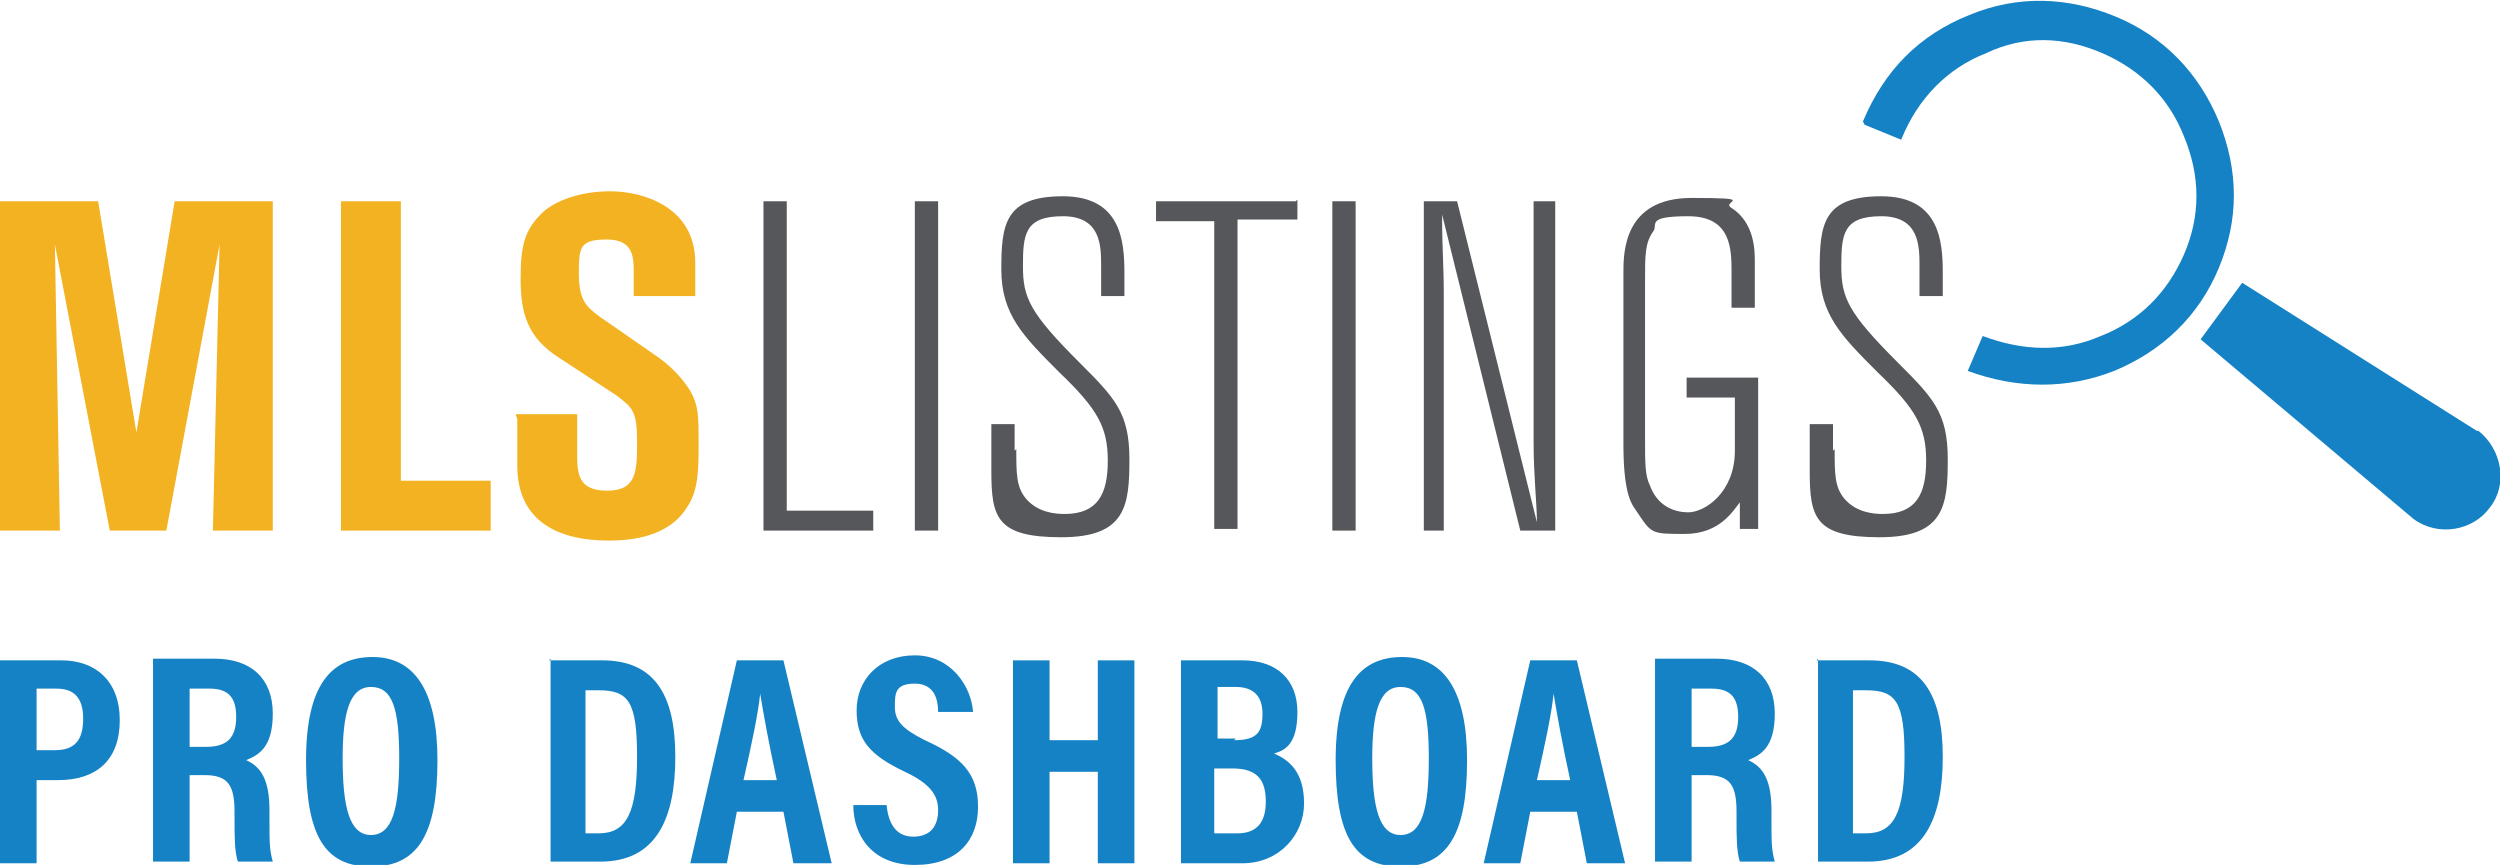<?xml version="1.0" encoding="UTF-8"?>
<svg id="Layer_1" data-name="Layer 1" xmlns="http://www.w3.org/2000/svg" version="1.1" viewBox="0 0 150.3 52">
  <defs>
    <style>
      .cls-1 {
        fill: #f3b221;
      }

      .cls-1, .cls-2, .cls-3 {
        stroke-width: 0px;
      }

      .cls-2 {
        fill: #1582c5;
      }

      .cls-3 {
        fill: #55575b;
      }
    </style>
  </defs>
  <g>
    <g>
      <path class="cls-3" d="M45.9,12.1h1.4v18.6h5.2v1.2h-6.6V12.1Z"/>
      <path class="cls-3" d="M56.4,12.1v19.8h-1.4V12.1h1.4Z"/>
      <path class="cls-3" d="M61.1,27c0,1.5,0,2.3.6,3,.7.8,1.7.9,2.3.9,2,0,2.6-1.2,2.6-3.2s-.6-3.1-2.9-5.3c-2.2-2.2-3.5-3.5-3.5-6.2s.2-4.4,3.7-4.4,3.7,2.7,3.7,4.6v1.4h-1.4v-1.8c0-1.2,0-3-2.3-3s-2.4,1.1-2.4,3,.4,2.8,3.4,5.8c2.1,2.1,3,3,3,5.8s-.2,4.7-4.1,4.7-4.2-1.2-4.2-4v-2.8h1.4v1.6h0Z"/>
      <path class="cls-3" d="M78,12v1.2h-3.6v18.6h-1.4V13.3h-3.5v-1.2h8.4Z"/>
      <path class="cls-3" d="M81.5,12.1v19.8h-1.4V12.1h1.4Z"/>
      <path class="cls-3" d="M93.5,12.1v19.8h-2.1l-4.7-19c0,2.3.1,2.9.1,4.9v14.1s-1.2,0-1.2,0V12.1h2l4.8,19.3c0-1.1-.2-2.8-.2-4.8v-14.5c-.1,0,1.2,0,1.2,0h0Z"/>
      <path class="cls-3" d="M97.6,16.4c0-1.2,0-4.5,4.1-4.5s1.7.2,2.4.6c1.4.9,1.4,2.6,1.4,3.2v2.8h-1.4v-2.1c0-1.4,0-3.4-2.6-3.4s-1.8.5-2.1.9c-.5.7-.5,1.4-.5,3v9.4c0,1.6,0,2.3.3,2.9.4,1.1,1.3,1.6,2.3,1.6s2.8-1.2,2.8-3.7v-3.2h-2.9v-1.2h4.3v9.1h-1.1v-1.6c-.4.5-1.2,1.9-3.3,1.9s-2,0-3-1.5c-.3-.4-.7-1.2-.7-3.9v-10.5h0Z"/>
      <path class="cls-3" d="M110.3,27c0,1.5,0,2.3.6,3,.7.8,1.7.9,2.3.9,2,0,2.6-1.2,2.6-3.2s-.6-3.1-2.9-5.3c-2.2-2.2-3.5-3.5-3.5-6.2s.2-4.4,3.7-4.4,3.7,2.7,3.7,4.6v1.4h-1.4v-1.8c0-1.2,0-3-2.3-3s-2.4,1.1-2.4,3,.4,2.8,3.4,5.8c2.1,2.1,3,3,3,5.8s-.2,4.7-4.1,4.7-4.2-1.2-4.2-4v-2.8h1.4v1.6h0Z"/>
    </g>
    <g>
      <path class="cls-1" d="M0,12.1h5.9l2.3,13.9,2.3-13.9h5.9v19.8h-3.6l.4-17.2-3.2,17.2h-3.4L3.3,14.7l.3,17.2H0V12.1h0Z"/>
      <path class="cls-1" d="M20.5,12.1h3.6v16.8h5.4v3h-9V12.1h0Z"/>
      <path class="cls-1" d="M31,24.9h3.7v2.3c0,1.2,0,2.3,1.8,2.3s1.8-1.2,1.8-3-.3-2-1.2-2.7l-3.5-2.3c-1.9-1.2-2.3-2.7-2.3-4.7s.2-3,1.4-4.1c.7-.6,2.1-1.2,4-1.2s5.1.9,5.1,4.3v2h-3.7v-1.4c0-.9,0-2-1.6-2s-1.7.4-1.7,2,.4,2,1.2,2.6l3.6,2.5c.7.5,1.4,1.2,1.9,2,.5.9.5,1.5.5,3.1s0,2.9-.7,3.9c-1.1,1.8-3.4,2-4.7,2-3.1,0-5.5-1.2-5.5-4.5v-2.8h0Z"/>
    </g>
  </g>
  <g>
    <path class="cls-2" d="M112,7.3c1.3-3.1,3.4-5.2,6.4-6.4,2.9-1.2,5.9-1.1,8.8.1s5,3.4,6.2,6.3c1.2,3,1.2,5.9,0,8.8s-3.4,5-6.3,6.2c-2.8,1.1-5.8,1.1-8.8,0l.9-2.1c2.4.9,4.8,1,7.1,0,2.3-.9,4-2.6,5-4.9s1-4.7,0-7.1c-.9-2.3-2.6-4-4.9-5-2.3-1-4.7-1.1-7,0-2.3.9-4.1,2.7-5.1,5.2l-2.2-.9Z"/>
    <path class="cls-2" d="M148.9,25.9l-14.1-8.9-2.5,3.4,12.8,10.8c1.5,1.1,3.6.7,4.6-.7,1.1-1.4.7-3.5-.7-4.6"/>
  </g>
  <g>
    <path class="cls-2" d="M0,39.7h3.7c2,0,3.5,1.2,3.5,3.6s-1.4,3.6-3.7,3.6h-1.3v5H0v-12.2ZM2.2,45.1h1.1c1.2,0,1.7-.6,1.7-1.9s-.6-1.8-1.6-1.8h-1.2v3.7Z"/>
    <path class="cls-2" d="M11.4,46.6v5.2h-2.2v-12.2h3.7c2.2,0,3.5,1.2,3.5,3.3s-.9,2.5-1.6,2.8c.9.4,1.4,1.2,1.4,3v.5c0,1.4,0,1.9.2,2.6h-2.1c-.2-.6-.2-1.5-.2-2.6v-.4c0-1.6-.4-2.2-1.8-2.2h-.9ZM11.4,44.9h1c1.3,0,1.8-.6,1.8-1.8s-.5-1.7-1.6-1.7h-1.2v3.5Z"/>
    <path class="cls-2" d="M26.3,45.7c0,4.5-1.2,6.4-4,6.4s-3.9-1.9-3.9-6.4,1.5-6.2,4-6.2,3.9,2,3.9,6.2ZM20.6,45.6c0,2.9.4,4.6,1.7,4.6s1.7-1.6,1.7-4.6-.4-4.3-1.7-4.3-1.7,1.6-1.7,4.3Z"/>
    <path class="cls-2" d="M33,39.7h3.2c3.1,0,4.4,2,4.4,5.8s-1.2,6.3-4.5,6.3h-3v-12.2ZM35.2,50.1h.8c1.7,0,2.3-1.3,2.3-4.6s-.5-4-2.3-4h-.8v8.6Z"/>
    <path class="cls-2" d="M44.3,48.8l-.6,3.1h-2.2l2.8-12.2h2.8l2.9,12.2h-2.3l-.6-3.1h-2.8ZM46.7,46.9c-.5-2.3-.8-4-1-5.2h0c-.1,1.1-.5,3-1,5.2h2Z"/>
    <path class="cls-2" d="M53.3,48.4c.1,1,.5,1.9,1.6,1.9s1.5-.7,1.5-1.6-.5-1.6-2-2.3c-2.1-1-2.9-1.9-2.9-3.7s1.3-3.3,3.5-3.3,3.4,1.9,3.5,3.4h-2.1c0-.7-.2-1.7-1.4-1.7s-1.2.6-1.2,1.4.4,1.3,1.8,2c2.2,1,3.2,2,3.2,4s-1.2,3.5-3.8,3.5-3.7-1.8-3.7-3.6h2.2Z"/>
    <path class="cls-2" d="M60.9,39.7h2.2v4.8h2.9v-4.8h2.2v12.2h-2.2v-5.5h-2.9v5.5h-2.2v-12.2Z"/>
    <path class="cls-2" d="M71,39.7h3.7c2.1,0,3.3,1.2,3.3,3.1s-.7,2.3-1.4,2.5c.9.4,1.8,1.1,1.8,3s-1.5,3.6-3.7,3.6h-3.7v-12.2ZM74.2,44.5c1.4,0,1.7-.5,1.7-1.6s-.6-1.6-1.6-1.6h-1.1v3.1h1.1ZM73.1,50.1h1.3c1.1,0,1.7-.6,1.7-1.9s-.5-2-2-2h-1.1v3.9Z"/>
    <path class="cls-2" d="M88.2,45.7c0,4.5-1.2,6.4-4,6.4s-3.9-1.9-3.9-6.4,1.5-6.2,4-6.2,3.9,2,3.9,6.2ZM82.5,45.6c0,2.9.4,4.6,1.7,4.6s1.7-1.6,1.7-4.6-.4-4.3-1.7-4.3-1.7,1.6-1.7,4.3Z"/>
    <path class="cls-2" d="M92,48.8l-.6,3.1h-2.2l2.8-12.2h2.8l2.9,12.2h-2.3l-.6-3.1h-2.8ZM94.4,46.9c-.5-2.3-.8-4-1-5.2h0c-.1,1.1-.5,3-1,5.2h2Z"/>
    <path class="cls-2" d="M101.7,46.6v5.2h-2.2v-12.2h3.7c2.2,0,3.5,1.2,3.5,3.3s-.9,2.5-1.6,2.8c.9.4,1.4,1.2,1.4,3v.5c0,1.4,0,1.9.2,2.6h-2.1c-.2-.6-.2-1.5-.2-2.6v-.4c0-1.6-.4-2.2-1.8-2.2h-.9ZM101.7,44.9h1c1.3,0,1.8-.6,1.8-1.8s-.5-1.7-1.6-1.7h-1.2v3.5Z"/>
    <path class="cls-2" d="M109.2,39.7h3.2c3.1,0,4.4,2,4.4,5.8s-1.2,6.3-4.5,6.3h-3v-12.2ZM111.4,50.1h.8c1.7,0,2.3-1.3,2.3-4.6s-.5-4-2.3-4h-.8v8.6Z"/>
  </g>
</svg>